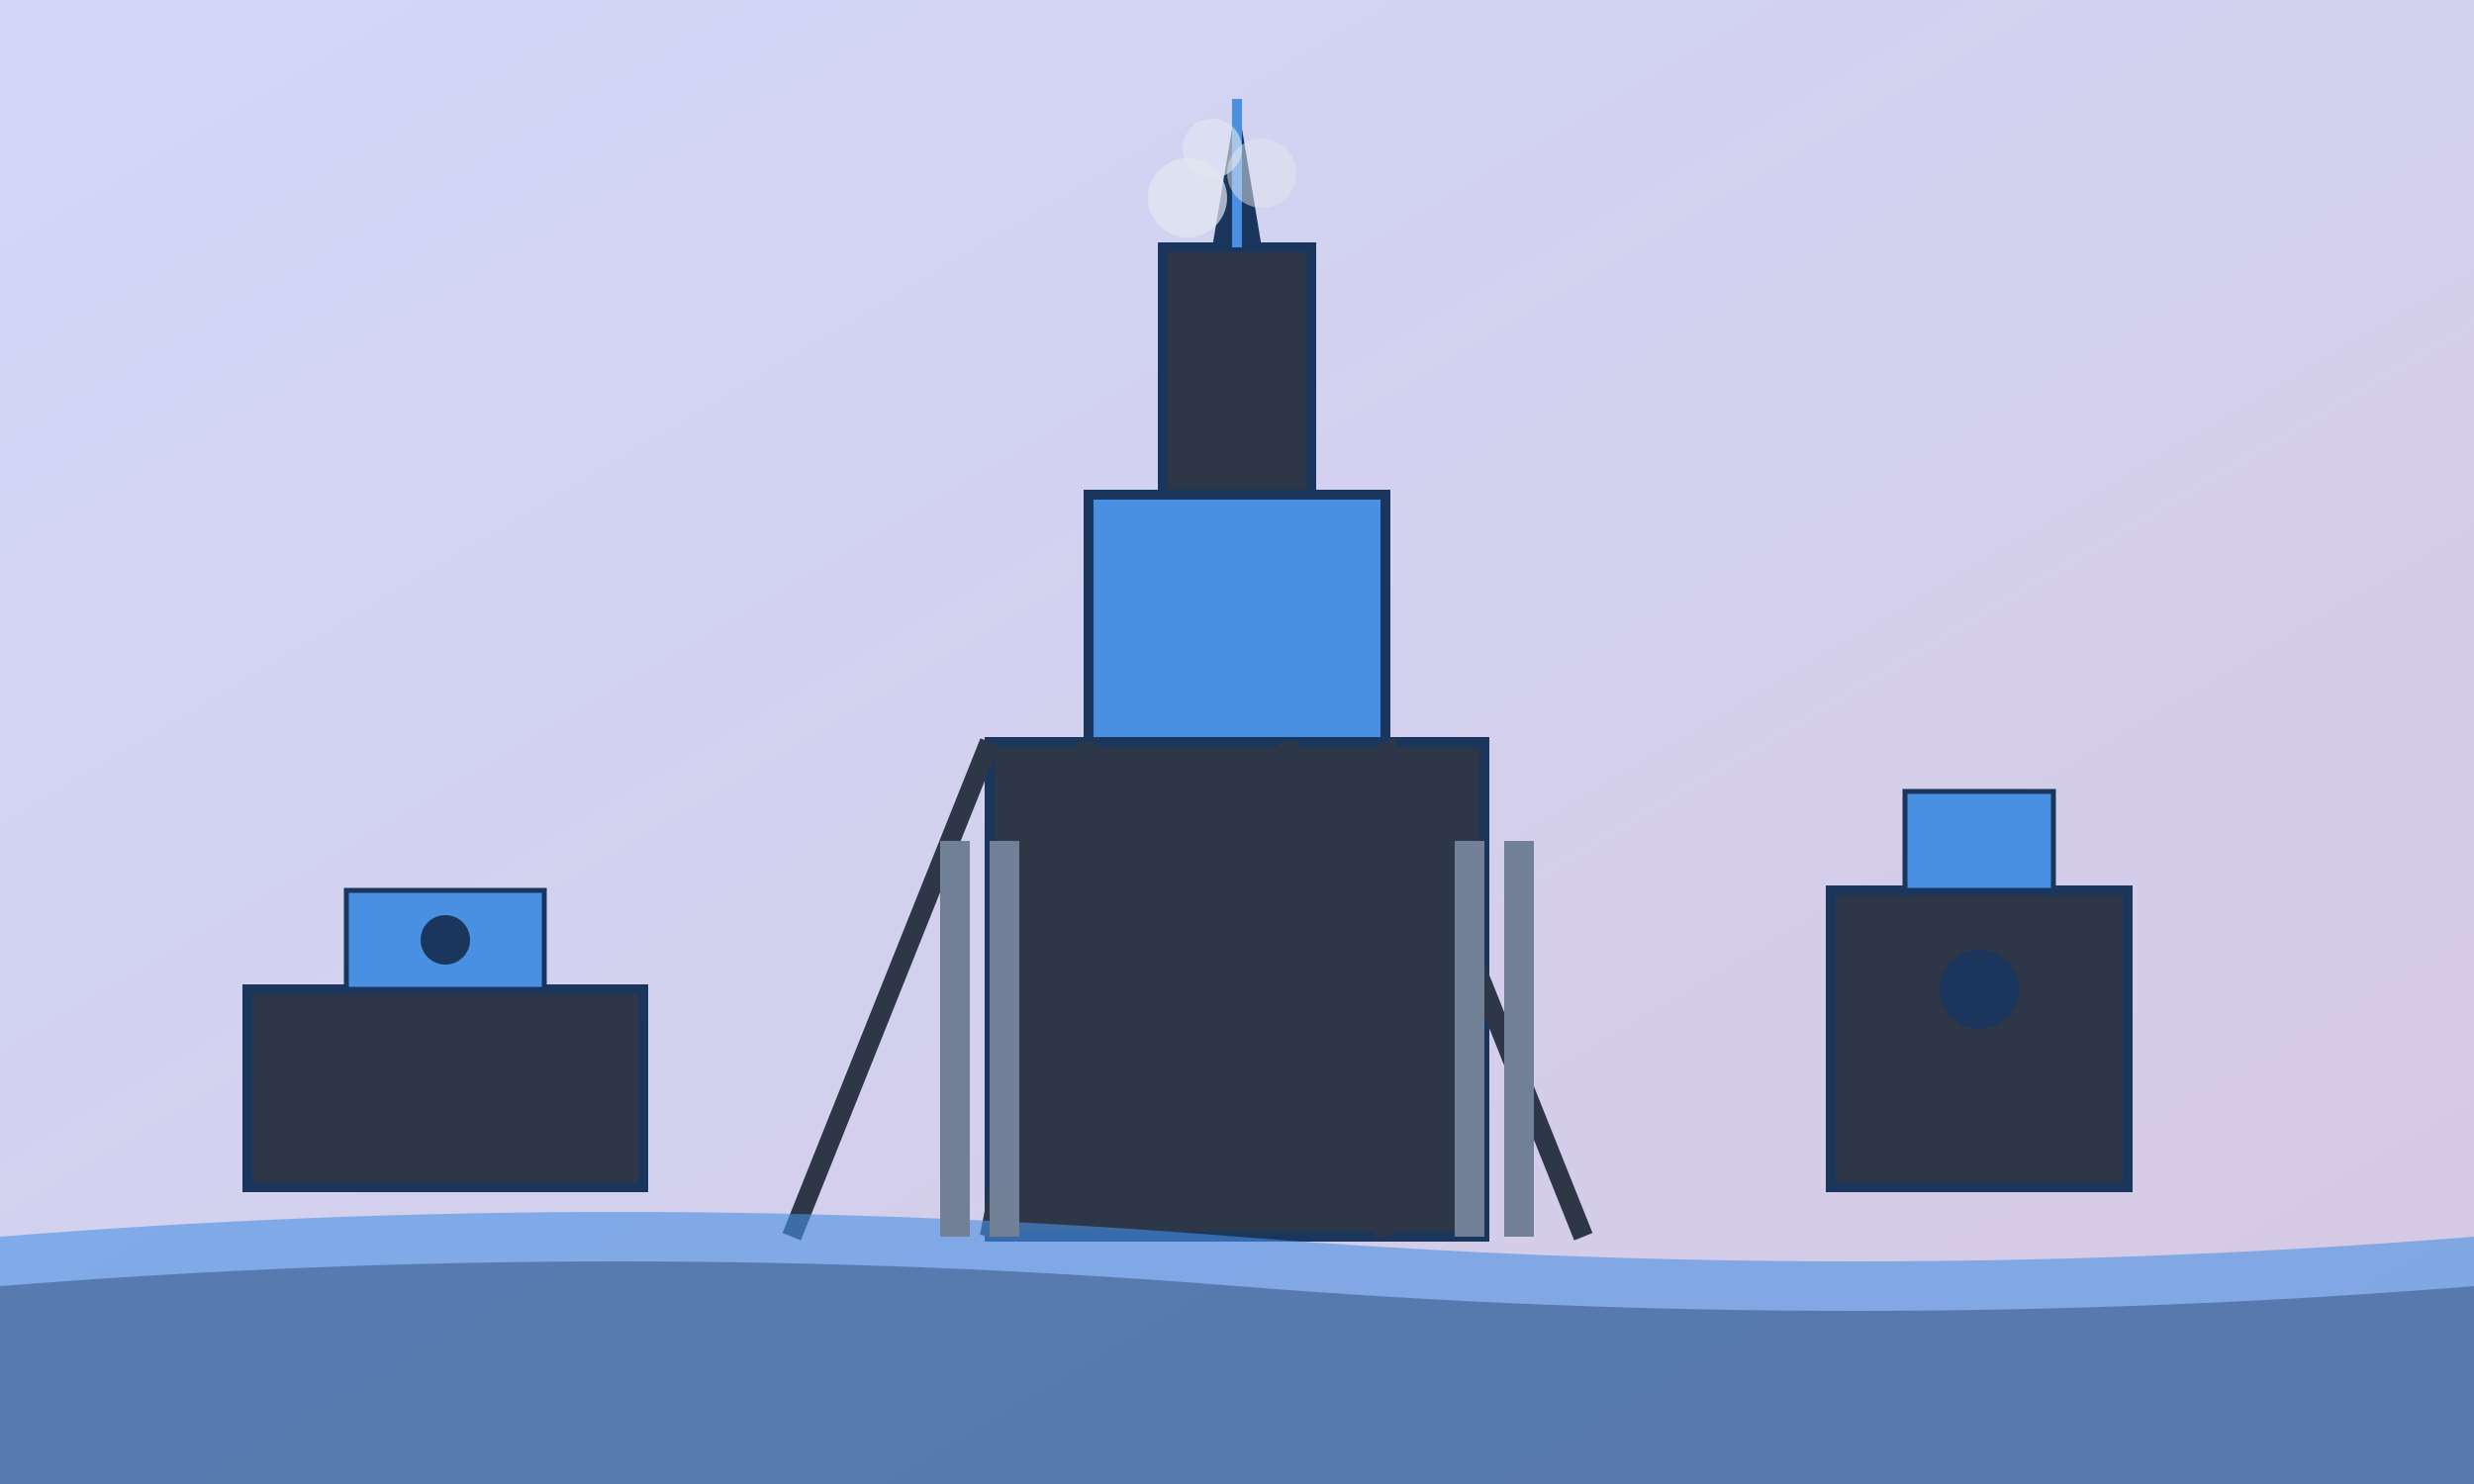 <svg width="500" height="300" viewBox="0 0 500 300" fill="none" xmlns="http://www.w3.org/2000/svg">
  <!-- Background -->
  <rect width="500" height="300" fill="url(#bgGradient)"/>
  
  <!-- Oil platform structure -->
  <rect x="200" y="150" width="100" height="100" fill="#2d3748" stroke="#1a365d" stroke-width="2"/>
  <rect x="220" y="100" width="60" height="50" fill="#4a90e2" stroke="#1a365d" stroke-width="2"/>
  <rect x="235" y="50" width="30" height="50" fill="#2d3748" stroke="#1a365d" stroke-width="2"/>
  
  <!-- Oil derrick -->
  <polygon points="250,20 245,50 255,50" fill="#1a365d"/>
  <line x1="250" y1="20" x2="250" y2="50" stroke="#4a90e2" stroke-width="2"/>
  
  <!-- Platform legs -->
  <line x1="200" y1="250" x2="220" y2="150" stroke="#2d3748" stroke-width="4"/>
  <line x1="280" y1="250" x2="260" y2="150" stroke="#2d3748" stroke-width="4"/>
  <line x1="160" y1="250" x2="200" y2="150" stroke="#2d3748" stroke-width="4"/>
  <line x1="320" y1="250" x2="280" y2="150" stroke="#2d3748" stroke-width="4"/>
  
  <!-- Water waves -->
  <path d="M0 250 Q125 240 250 250 T500 250 L500 300 L0 300 Z" fill="#4a90e2" opacity="0.6"/>
  <path d="M0 260 Q125 250 250 260 T500 260 L500 300 L0 300 Z" fill="#1a365d" opacity="0.4"/>
  
  <!-- Pipes -->
  <rect x="190" y="170" width="6" height="80" fill="#718096"/>
  <rect x="200" y="170" width="6" height="80" fill="#718096"/>
  <rect x="294" y="170" width="6" height="80" fill="#718096"/>
  <rect x="304" y="170" width="6" height="80" fill="#718096"/>
  
  <!-- Smoke/steam -->
  <circle cx="240" cy="40" r="8" fill="#e2e8f0" opacity="0.7"/>
  <circle cx="245" cy="30" r="6" fill="#e2e8f0" opacity="0.6"/>
  <circle cx="255" cy="35" r="7" fill="#e2e8f0" opacity="0.5"/>
  
  <!-- Additional industrial elements -->
  <rect x="50" y="200" width="80" height="40" fill="#2d3748" stroke="#1a365d" stroke-width="2"/>
  <rect x="70" y="180" width="40" height="20" fill="#4a90e2" stroke="#1a365d" stroke-width="1"/>
  <circle cx="90" cy="190" r="5" fill="#1a365d"/>
  
  <rect x="370" y="180" width="60" height="60" fill="#2d3748" stroke="#1a365d" stroke-width="2"/>
  <rect x="385" y="160" width="30" height="20" fill="#4a90e2" stroke="#1a365d" stroke-width="1"/>
  <circle cx="400" cy="200" r="8" fill="#1a365d"/>
  
  <!-- Gradient definitions -->
  <defs>
    <linearGradient id="bgGradient" x1="0%" y1="0%" x2="100%" y2="100%">
      <stop offset="0%" style="stop-color:#667eea;stop-opacity:0.3"/>
      <stop offset="100%" style="stop-color:#764ba2;stop-opacity:0.3"/>
    </linearGradient>
  </defs>
</svg>
